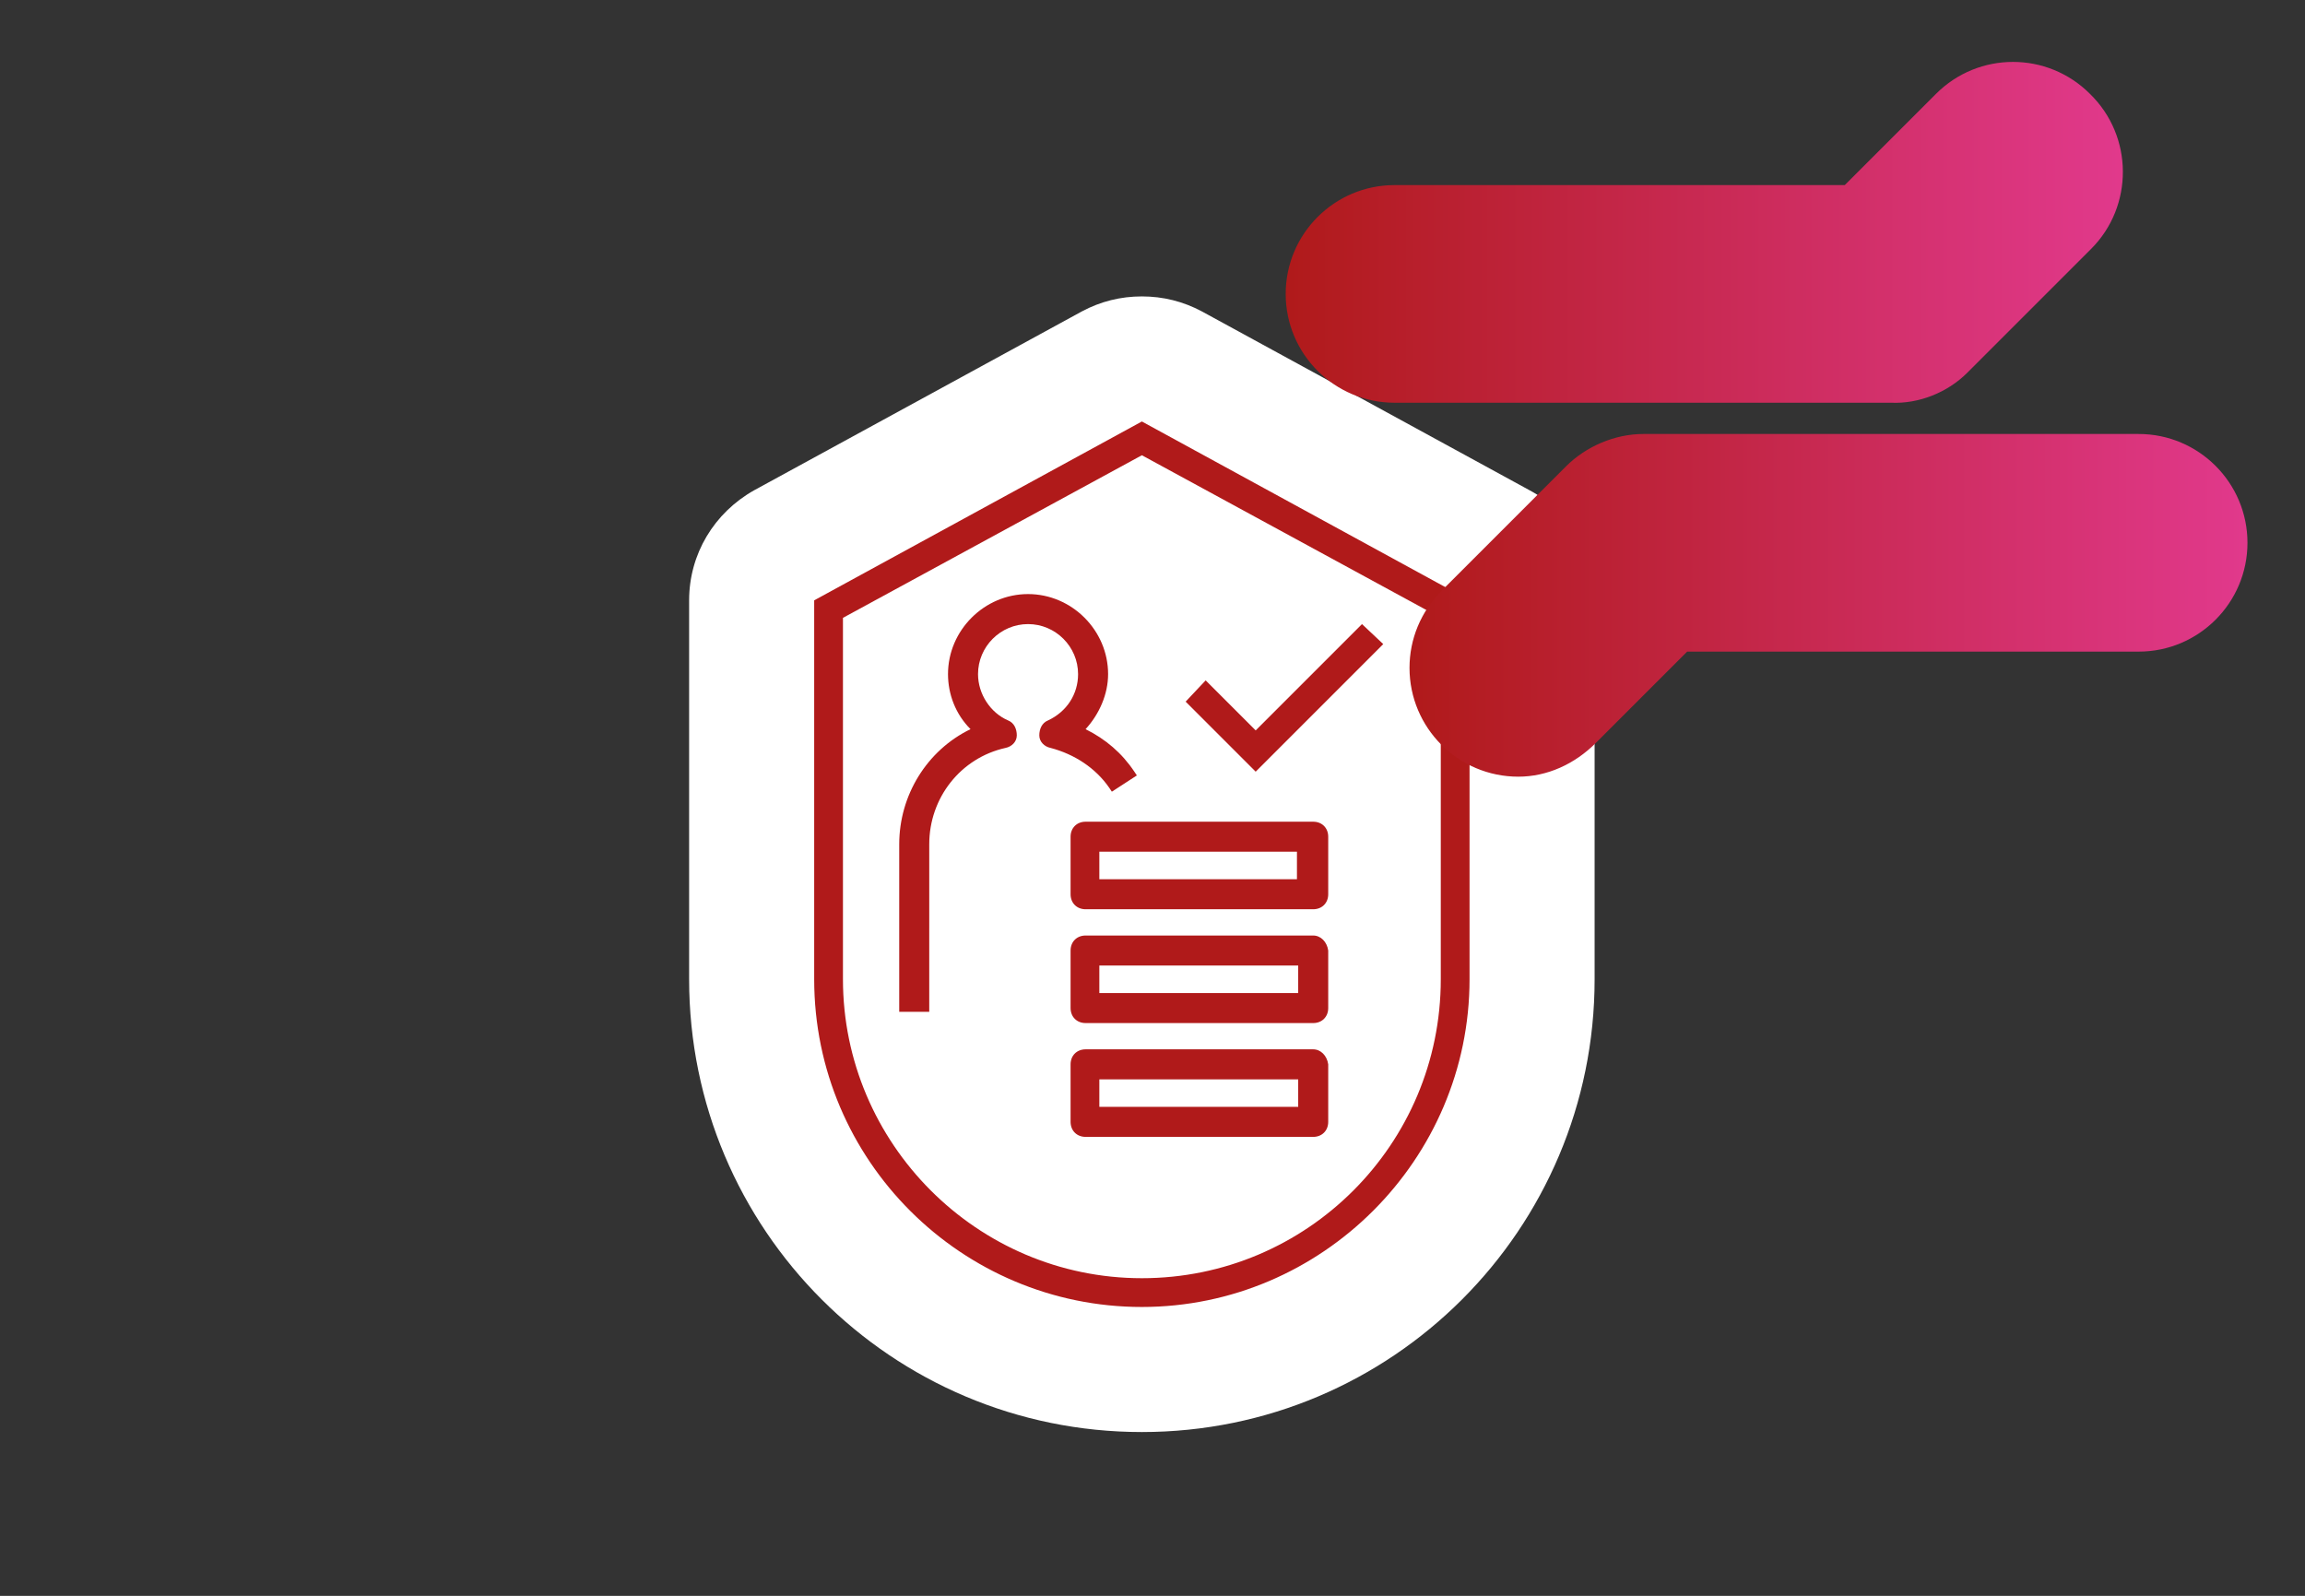 <?xml version="1.0" encoding="utf-8"?>
<!-- Generator: Adobe Illustrator 26.0.2, SVG Export Plug-In . SVG Version: 6.00 Build 0)  -->
<svg version="1.1" id="Livello_1" xmlns="http://www.w3.org/2000/svg" xmlns:xlink="http://www.w3.org/1999/xlink" x="0px" y="0px"
	 width="184.3px" height="127.6px" viewBox="0 0 184.3 127.6" style="enable-background:new 0 0 184.3 127.6;" xml:space="preserve"
	>
<rect x="0" y="0" width="184.3" height="127.6" fill="#333333" stroke="none"/>
<style type="text/css">
	.st0{fill:#B01A1A;}
	.st1{fill:#FFFFFF;}
	.st2{fill:url(#SVGID_1_);}
	.st3{fill:url(#SVGID_00000112605333069085825830000008236475083410279588_);}
	.st4{display:none;}
</style>
<g id="Livello_1_00000142159122949167354520000008450135625993851022_">
	<g>
		<g>
			<path class="st0" d="M85.6,66.9v4.6c0,0.7,0.5,1.2,1.2,1.2H105c0.7,0,1.2-0.5,1.2-1.2v-4.6c0-0.7-0.5-1.2-1.2-1.2H86.8
				C86.1,65.7,85.6,66.2,85.6,66.9z M87.9,70.3v-2.2h15.8v2.2H87.9z"/>
			<path class="st0" d="M91.3,33.7L65.1,48v30.3c0,14.5,11.8,26.2,26.2,26.2s26.2-11.8,26.2-26.2V48L91.3,33.7z M115.2,49.4v28.9
				c0,13.2-10.7,23.9-23.9,23.9S67.4,91.4,67.4,78.3V49.4l23.9-13L115.2,49.4z"/>
			<path class="st0" d="M105,83.9H86.8c-0.7,0-1.2,0.5-1.2,1.2v4.6c0,0.7,0.5,1.2,1.2,1.2H105c0.7,0,1.2-0.5,1.2-1.2v-4.6
				C106.1,84.4,105.6,83.9,105,83.9z M103.8,86.3v2.2H87.9v-2.2H103.8z"/>
			<path class="st0" d="M74.3,67.5c0-3.7,2.5-6.9,6.1-7.7c0.5-0.1,0.9-0.5,0.9-1c0-0.5-0.2-1-0.7-1.2c-1.4-0.6-2.4-2.1-2.4-3.7
				c0-2.2,1.8-4,4-4c2.2,0,4,1.8,4,4c0,1.6-0.9,3-2.4,3.7c-0.5,0.2-0.7,0.7-0.7,1.2c0,0.5,0.4,0.9,0.9,1c1.9,0.5,3.6,1.6,4.7,3.2
				l0.2,0.3l2-1.3l-0.2-0.3c-1-1.5-2.3-2.6-3.9-3.4c1.1-1.2,1.8-2.8,1.8-4.4c0-3.5-2.9-6.4-6.4-6.4c-3.5,0-6.4,2.9-6.4,6.4
				c0,1.6,0.6,3.2,1.8,4.4c-3.5,1.7-5.7,5.3-5.7,9.2v13.4h2.4L74.3,67.5z"/>
			<path class="st0" d="M105,74.8H86.8c-0.7,0-1.2,0.5-1.2,1.2v4.6c0,0.7,0.5,1.2,1.2,1.2H105c0.7,0,1.2-0.5,1.2-1.2V76
				C106.1,75.3,105.6,74.8,105,74.8z M103.8,77.2v2.2H87.9v-2.2H103.8z"/>
			<polygon class="st0" points="110.6,51.5 108.9,49.9 100.4,58.4 96.4,54.4 94.8,56.1 100.4,61.7 			"/>
		</g>
		<g>
			<path class="st1" d="M122.3,39.2L96.1,24.9c-1.5-0.8-3.1-1.2-4.8-1.2s-3.3,0.4-4.8,1.2L60.3,39.2c-3.2,1.8-5.2,5.1-5.2,8.8v30.3
				c0,20,16.2,36.2,36.2,36.2s36.2-16.2,36.2-36.2V48C127.5,44.3,125.5,40.9,122.3,39.2z"/>
			<path class="st0" d="M85.6,66.9v4.6c0,0.7,0.5,1.2,1.2,1.2H105c0.7,0,1.2-0.5,1.2-1.2v-4.6c0-0.7-0.5-1.2-1.2-1.2H86.8
				C86.1,65.7,85.6,66.2,85.6,66.9z M87.9,70.3v-2.2h15.8v2.2H87.9z"/>
			<path class="st0" d="M91.3,33.7L65.1,48v30.3c0,14.5,11.8,26.2,26.2,26.2s26.2-11.8,26.2-26.2V48L91.3,33.7z M115.2,49.4v28.9
				c0,13.2-10.7,23.9-23.9,23.9S67.4,91.4,67.4,78.3V49.4l23.9-13L115.2,49.4z"/>
			<path class="st0" d="M105,83.9H86.8c-0.7,0-1.2,0.5-1.2,1.2v4.6c0,0.7,0.5,1.2,1.2,1.2H105c0.7,0,1.2-0.5,1.2-1.2v-4.6
				C106.1,84.4,105.6,83.9,105,83.9z M103.8,86.3v2.2H87.9v-2.2H103.8z"/>
			<path class="st0" d="M74.3,67.5c0-3.7,2.5-6.9,6.1-7.7c0.5-0.1,0.9-0.5,0.9-1c0-0.5-0.2-1-0.7-1.2c-1.4-0.6-2.4-2.1-2.4-3.7
				c0-2.2,1.8-4,4-4c2.2,0,4,1.8,4,4c0,1.6-0.9,3-2.4,3.7c-0.5,0.2-0.7,0.7-0.7,1.2c0,0.5,0.4,0.9,0.9,1c1.9,0.5,3.6,1.6,4.7,3.2
				l0.2,0.3l2-1.3l-0.2-0.3c-1-1.5-2.3-2.6-3.9-3.4c1.1-1.2,1.8-2.8,1.8-4.4c0-3.5-2.9-6.4-6.4-6.4c-3.5,0-6.4,2.9-6.4,6.4
				c0,1.6,0.6,3.2,1.8,4.4c-3.5,1.7-5.7,5.3-5.7,9.2v13.4h2.4L74.3,67.5z"/>
			<path class="st0" d="M105,74.8H86.8c-0.7,0-1.2,0.5-1.2,1.2v4.6c0,0.7,0.5,1.2,1.2,1.2H105c0.7,0,1.2-0.5,1.2-1.2V76
				C106.1,75.3,105.6,74.8,105,74.8z M103.8,77.2v2.2H87.9v-2.2H103.8z"/>
			<polygon class="st0" points="110.6,51.5 108.9,49.9 100.4,58.4 96.4,54.4 94.8,56.1 100.4,61.7 			"/>
		</g>
		<g>
			
				<linearGradient id="SVGID_1_" gradientUnits="userSpaceOnUse" x1="112.633" y1="81.642" x2="179.704" y2="81.642" gradientTransform="matrix(1 0 0 -1 0 130)">
				<stop  offset="0" style="stop-color:#B01A1A"/>
				<stop  offset="1" style="stop-color:#E1398C"/>
			</linearGradient>
			<path class="st2" d="M121.4,62.1c-4.8,0-8.7-3.9-8.7-8.7c0-2.3,0.9-4.5,2.6-6.2l9.9-9.9c1.6-1.6,3.9-2.6,6.2-2.6H171
				c4.8,0,8.7,3.9,8.7,8.7s-3.9,8.7-8.7,8.7h-36.1l-7.3,7.3C125.9,61.1,123.7,62.1,121.4,62.1z"/>
			
				<linearGradient id="SVGID_00000085219044962147048940000012817682331011875459_" gradientUnits="userSpaceOnUse" x1="102.717" y1="111.382" x2="169.76" y2="111.382" gradientTransform="matrix(1 0 0 -1 0 130)">
				<stop  offset="0" style="stop-color:#B01A1A"/>
				<stop  offset="1" style="stop-color:#E1398C"/>
			</linearGradient>
			<path style="fill:url(#SVGID_00000085219044962147048940000012817682331011875459_);" d="M157.3,29.8l9.9-9.9
				c3.4-3.4,3.4-9-0.1-12.4c-3.4-3.4-8.9-3.4-12.3,0l-7.3,7.3h-36c-4.8,0-8.7,3.9-8.7,8.7s3.9,8.7,8.7,8.7h39.7
				C153.4,32.3,155.7,31.4,157.3,29.8z"/>
		</g>
	</g>
</g>
<g id="Livello_3" class="st4">
</g>
</svg>
